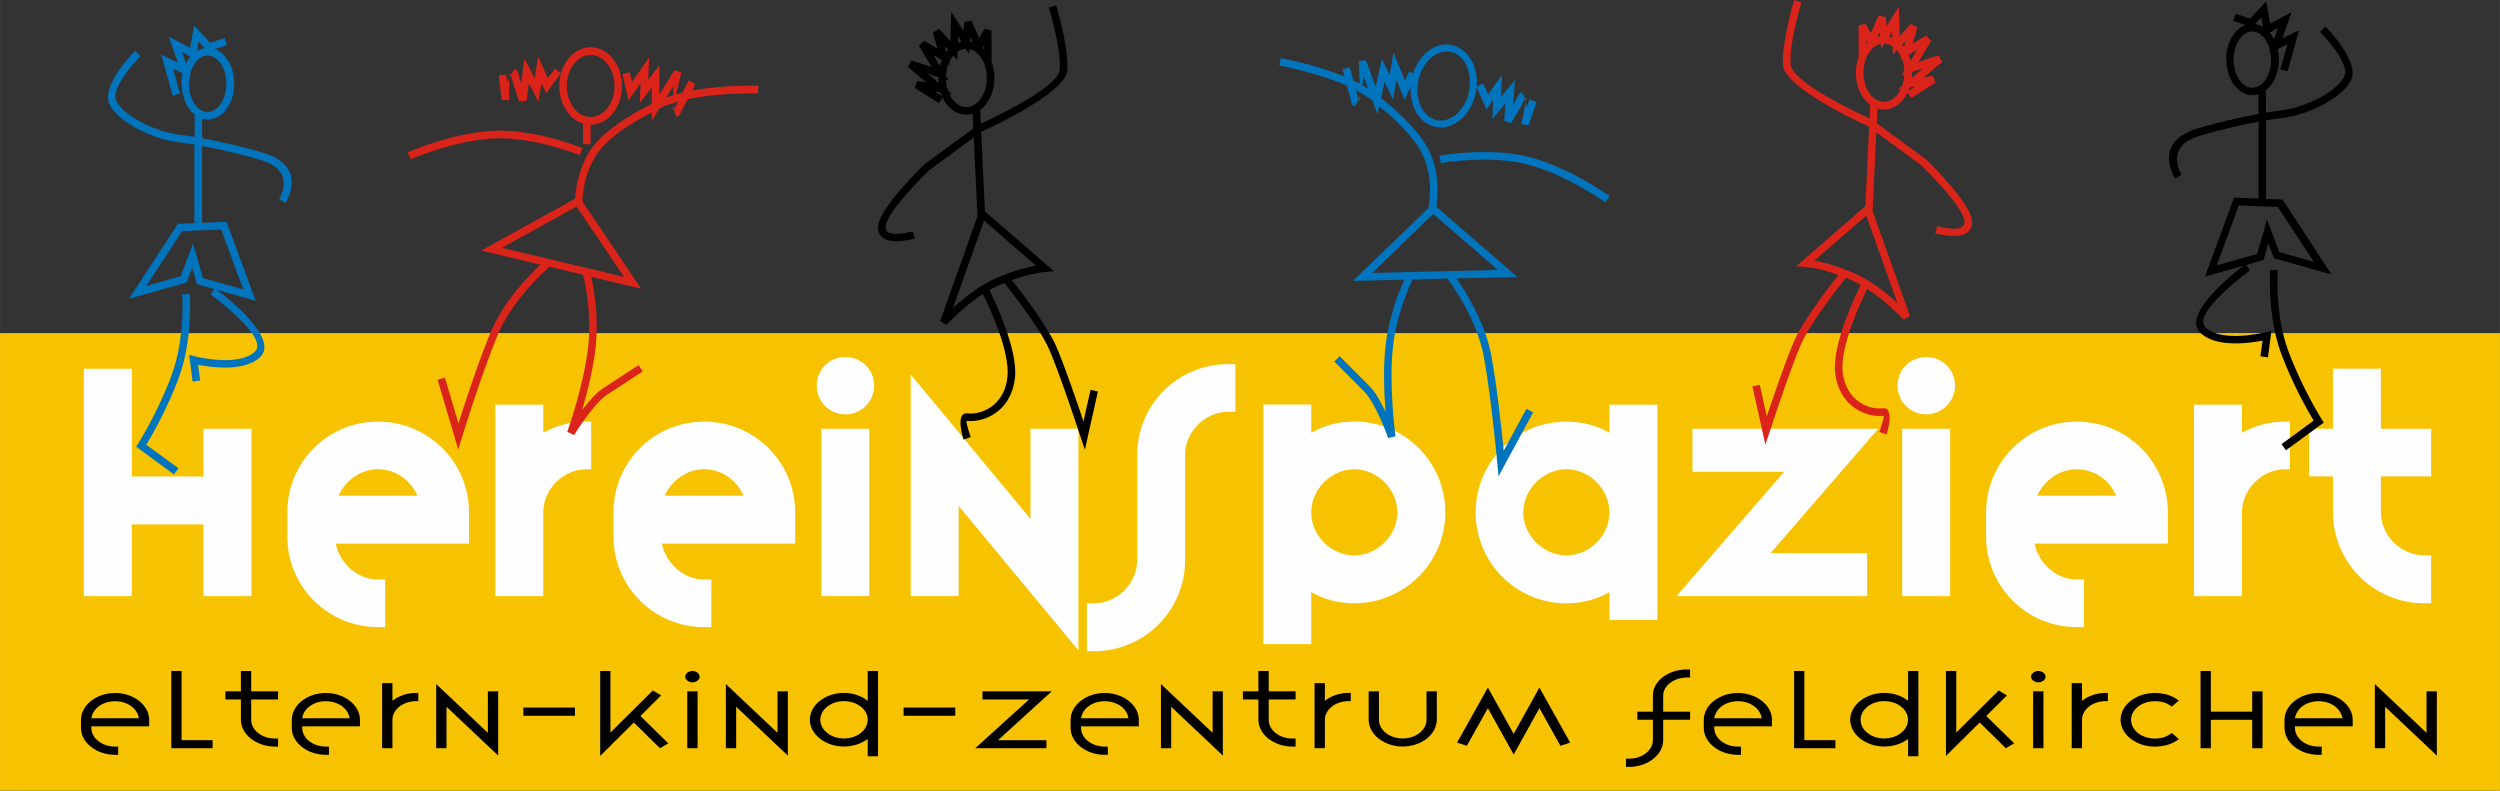 <?xml version="1.0" encoding="UTF-8"?>
<!DOCTYPE svg PUBLIC "-//W3C//DTD SVG 1.1//EN" "http://www.w3.org/Graphics/SVG/1.1/DTD/svg11.dtd">
<!-- Creator: CorelDRAW 2017 -->
<svg xmlns="http://www.w3.org/2000/svg" xml:space="preserve" width="67.812mm" height="21.447mm" version="1.1" style="shape-rendering:geometricPrecision; text-rendering:geometricPrecision; image-rendering:optimizeQuality; fill-rule:evenodd; clip-rule:evenodd"
viewBox="0 0 32.269 10.206"
 xmlns:xlink="http://www.w3.org/1999/xlink">
 <rect x="0" y="0" width="32.269" height="10.206" fill="#333333" stroke="none"/>
 <defs>
  <style type="text/css">
   <![CDATA[
    .fil1 {fill:#FEFEFE;fill-rule:nonzero}
    .fil5 {fill:black;fill-rule:nonzero}
    .fil2 {fill:black;fill-rule:nonzero}
    .fil0 {fill:#F7C200;fill-rule:nonzero}
    .fil4 {fill:#DA241A;fill-rule:nonzero}
    .fil3 {fill:#0074BC;fill-rule:nonzero}
   ]]>
  </style>
 </defs>
 <g id="Ebene_x0020_1">
  <g id="_2099795197424">
   <polygon class="fil0" points="-0,4.299 32.269,4.299 32.269,10.206 -0,10.206 "/>
   <polygon class="fil1" points="1.701,4.76 1.082,4.76 1.082,7.695 1.701,7.695 1.701,6.769 2.627,6.769 2.627,7.695 3.246,7.695 3.246,5.534 2.627,5.534 2.627,6.15 1.701,6.15 "/>
   <path class="fil1" d="M6.054 7.017l0 -0.404c0,-0.648 -0.526,-1.171 -1.175,-1.171 -0.649,0 -1.171,0.523 -1.171,1.171l0 0.311c0,0.648 0.523,1.171 1.171,1.171l0.093 0 0 -0.615 -0.093 0c-0.267,0 -0.493,-0.208 -0.545,-0.463l1.72 0zm-1.686 -0.619c0.093,-0.196 0.285,-0.341 0.511,-0.341 0.23,0 0.423,0.145 0.508,0.341l-1.019 0z"/>
   <path class="fil1" d="M6.393 7.695l0.619 0 0 -1.082c0,-0.296 0.256,-0.556 0.556,-0.556l0.063 0 0 -0.615 -0.063 0c-0.208,0 -0.393,0.052 -0.556,0.144l0 -0.363 -0.619 0 0 2.472z"/>
   <path class="fil1" d="M10.264 7.017l0 -0.404c0,-0.648 -0.526,-1.171 -1.175,-1.171 -0.649,0 -1.171,0.523 -1.171,1.171l0 0.311c0,0.648 0.523,1.171 1.171,1.171l0.093 0 0 -0.615 -0.093 0c-0.267,0 -0.493,-0.208 -0.545,-0.463l1.72 0zm-1.686 -0.619c0.093,-0.196 0.285,-0.341 0.511,-0.341 0.23,0 0.423,0.145 0.508,0.341l-1.019 0z"/>
   <path class="fil1" d="M10.602 7.695l0.619 0 0 -2.161 -0.619 0 0 2.161zm0.311 -3.087c-0.207,0 -0.371,0.163 -0.371,0.37 0,0.204 0.163,0.371 0.371,0.371 0.204,0 0.371,-0.167 0.371,-0.371 0,-0.207 -0.167,-0.37 -0.371,-0.37z"/>
   <polygon class="fil1" points="13.301,5.534 13.301,6.698 11.755,4.834 11.755,7.695 12.374,7.695 12.374,6.531 13.92,8.396 13.92,5.534 "/>
   <path class="fil1" d="M15.946 4.7l-0.093 0c-0.649,0 -1.175,0.523 -1.175,1.171l0 1.36c0,0.3 -0.256,0.556 -0.556,0.556l-0.093 0 0 0.619 0.093 0c0.649,0 1.175,-0.526 1.175,-1.175l0 -1.36c0,-0.297 0.256,-0.556 0.556,-0.556l0.093 0 0 -0.615z"/>
   <path class="fil1" d="M16.306 8.314l0.619 0 0 -0.671c0.163,0.093 0.348,0.144 0.556,0.144 0.649,0 1.175,-0.526 1.175,-1.175 0,-0.649 -0.526,-1.171 -1.175,-1.171 -0.208,0 -0.393,0.052 -0.556,0.144l0 -0.363 -0.619 0 0 3.091zm1.731 -1.701c0,0.3 -0.26,0.556 -0.556,0.556 -0.3,0 -0.556,-0.256 -0.556,-0.556 0,-0.296 0.256,-0.556 0.556,-0.556 0.296,0 0.556,0.26 0.556,0.556z"/>
   <path class="fil1" d="M20.774 5.586c-0.163,-0.093 -0.348,-0.144 -0.556,-0.144 -0.649,0 -1.171,0.523 -1.171,1.171 0,0.649 0.522,1.175 1.171,1.175 0.208,0 0.393,-0.052 0.556,-0.144l0 0.359 0.619 0 0 -2.78 -0.619 0 0 0.363zm-0.556 0.471c0.3,0 0.556,0.26 0.556,0.556 0,0.3 -0.256,0.556 -0.556,0.556 -0.296,0 -0.556,-0.256 -0.556,-0.556 0,-0.296 0.26,-0.556 0.556,-0.556z"/>
   <polygon class="fil1" points="21.846,6.09 23.029,6.09 21.639,7.695 24.1,7.695 24.1,7.139 22.855,7.139 24.244,5.534 21.846,5.534 "/>
   <path class="fil1" d="M24.553 7.695l0.619 0 0 -2.161 -0.619 0 0 2.161zm0.311 -3.087c-0.208,0 -0.371,0.163 -0.371,0.37 0,0.204 0.163,0.371 0.371,0.371 0.204,0 0.371,-0.167 0.371,-0.371 0,-0.207 -0.167,-0.37 -0.371,-0.37z"/>
   <path class="fil1" d="M27.982 7.017l0 -0.404c0,-0.648 -0.526,-1.171 -1.175,-1.171 -0.649,0 -1.171,0.523 -1.171,1.171l0 0.311c0,0.648 0.523,1.171 1.171,1.171l0.093 0 0 -0.615 -0.093 0c-0.267,0 -0.493,-0.208 -0.545,-0.463l1.72 0zm-1.687 -0.619c0.093,-0.196 0.285,-0.341 0.512,-0.341 0.23,0 0.423,0.145 0.508,0.341l-1.019 0z"/>
   <path class="fil1" d="M28.32 7.695l0.619 0 0 -1.082c0,-0.296 0.256,-0.556 0.556,-0.556l0.063 0 0 -0.615 -0.063 0c-0.208,0 -0.393,0.052 -0.556,0.144l0 -0.363 -0.619 0 0 2.472z"/>
   <path class="fil1" d="M29.805 5.534l0 0.615 0.308 0 0 0.463c0,0.649 0.526,1.175 1.175,1.175l0.093 0 0 -0.619 -0.093 0c-0.3,0 -0.556,-0.256 -0.556,-0.556l0 -0.463 0.649 0 0 -0.615 -0.649 0 0 -0.775 -0.619 0 0 0.775 -0.308 0z"/>
   <path class="fil2" d="M1.925 9.375l0 -0.084c0,-0.189 -0.2,-0.346 -0.44,-0.346 -0.24,0 -0.44,0.157 -0.44,0.346l0 0.106c0,0.189 0.2,0.346 0.44,0.346l0.04 0 0 -0.106 -0.04 0c-0.168,0 -0.306,-0.108 -0.306,-0.24l0 -0.022 0.746 0zm-0.746 -0.104c0.018,-0.126 0.146,-0.22 0.306,-0.22 0.16,0 0.289,0.095 0.307,0.22l-0.613 0z"/>
   <polygon class="fil2" points="2.211,8.661 2.211,9.658 2.743,9.658 2.743,9.554 2.343,9.554 2.343,8.661 "/>
   <path class="fil2" d="M2.909 8.924l0 0.105 0.2 0 0 0.262c0,0.189 0.2,0.346 0.44,0.346l0.04 0 0 -0.104 -0.04 0c-0.17,0 -0.307,-0.108 -0.307,-0.242l0 -0.262 0.347 0 0 -0.105 -0.347 0 0 -0.263 -0.133 0 0 0.263 -0.2 0z"/>
   <path class="fil2" d="M4.646 9.375l0 -0.084c0,-0.189 -0.2,-0.346 -0.44,-0.346 -0.24,0 -0.44,0.157 -0.44,0.346l0 0.106c0,0.189 0.2,0.346 0.44,0.346l0.04 0 0 -0.106 -0.04 0c-0.168,0 -0.305,-0.108 -0.305,-0.24l0 -0.022 0.746 0zm-0.746 -0.104c0.018,-0.126 0.146,-0.22 0.305,-0.22 0.16,0 0.29,0.095 0.307,0.22l-0.613 0z"/>
   <path class="fil2" d="M4.932 9.658l0.133 0 0 -0.368c0,-0.132 0.138,-0.24 0.307,-0.24l0.027 0 0 -0.106 -0.027 0c-0.12,0 -0.227,0.039 -0.307,0.102l0 -0.228 -0.133 0 0 0.84z"/>
   <polygon class="fil2" points="6.297,8.924 6.297,9.459 5.63,8.83 5.63,9.658 5.763,9.658 5.763,9.123 6.43,9.753 6.43,8.924 "/>
   <polygon class="fil2" points="6.755,9.239 7.421,9.239 7.421,9.133 6.755,9.133 "/>
   <polygon class="fil2" points="8.519,9.658 8.626,9.595 8.266,9.242 8.533,8.976 8.426,8.913 7.879,9.456 7.879,8.661 7.747,8.661 7.747,9.757 8.181,9.326 "/>
   <path class="fil2" d="M8.871 9.658l0.133 0 0 -0.734 -0.133 0 0 0.734zm-0.027 -0.923c0,0.038 0.045,0.073 0.094,0.073 0.048,0 0.093,-0.035 0.093,-0.073 0,-0.039 -0.045,-0.074 -0.093,-0.074 -0.05,0 -0.094,0.035 -0.094,0.074z"/>
   <polygon class="fil2" points="10.036,8.924 10.036,9.459 9.369,8.83 9.369,9.658 9.502,9.658 9.502,9.123 10.169,9.753 10.169,8.924 "/>
   <path class="fil2" d="M11.333 8.661l-0.133 0 0 0.385c-0.08,-0.063 -0.187,-0.102 -0.307,-0.102 -0.24,0 -0.44,0.157 -0.44,0.346 0,0.189 0.2,0.346 0.44,0.346 0.117,0 0.227,-0.038 0.307,-0.097l0 0.223 0.133 0 0 -1.102zm-0.745 0.629c0,-0.132 0.138,-0.24 0.305,-0.24 0.17,0 0.307,0.108 0.307,0.24 0,0.134 -0.138,0.242 -0.307,0.242 -0.168,0 -0.305,-0.108 -0.305,-0.242z"/>
   <polygon class="fil2" points="11.663,9.239 12.33,9.239 12.33,9.133 11.663,9.133 "/>
   <polygon class="fil2" points="12.682,9.029 13.282,9.029 12.588,9.658 13.507,9.658 13.507,9.554 12.882,9.554 13.575,8.924 12.682,8.924 "/>
   <path class="fil2" d="M14.699 9.375l0 -0.084c0,-0.189 -0.2,-0.346 -0.44,-0.346 -0.24,0 -0.44,0.157 -0.44,0.346l0 0.106c0,0.189 0.2,0.346 0.44,0.346l0.04 0 0 -0.106 -0.04 0c-0.168,0 -0.305,-0.108 -0.305,-0.24l0 -0.022 0.745 0zm-0.745 -0.104c0.018,-0.126 0.145,-0.22 0.305,-0.22 0.16,0 0.289,0.095 0.307,0.22l-0.613 0z"/>
   <polygon class="fil2" points="15.652,8.924 15.652,9.459 14.985,8.83 14.985,9.658 15.117,9.658 15.117,9.123 15.784,9.753 15.784,8.924 "/>
   <path class="fil2" d="M16.043 8.924l0 0.105 0.2 0 0 0.262c0,0.189 0.2,0.346 0.44,0.346l0.04 0 0 -0.104 -0.04 0c-0.17,0 -0.307,-0.108 -0.307,-0.242l0 -0.262 0.347 0 0 -0.105 -0.347 0 0 -0.263 -0.133 0 0 0.263 -0.2 0z"/>
   <path class="fil2" d="M16.968 9.658l0.133 0 0 -0.368c0,-0.132 0.138,-0.24 0.307,-0.24l0.027 0 0 -0.106 -0.027 0c-0.12,0 -0.227,0.039 -0.307,0.102l0 -0.228 -0.133 0 0 0.84z"/>
   <path class="fil2" d="M17.666 8.924l0 0.366c0,0.189 0.2,0.346 0.44,0.346 0.24,0 0.44,-0.157 0.44,-0.346l0 -0.366 -0.133 0 0 0.366c0,0.134 -0.138,0.242 -0.307,0.242 -0.17,0 -0.307,-0.108 -0.307,-0.242l0 -0.366 -0.133 0z"/>
   <polygon class="fil2" points="18.933,9.627 19.205,9.141 19.538,9.739 19.87,9.141 20.142,9.627 20.267,9.585 19.87,8.875 19.538,9.473 19.205,8.875 18.808,9.585 "/>
   <path class="fil2" d="M21.135 9.186l0 0.104 0.2 0 0 0.263c0,0.132 -0.138,0.24 -0.307,0.24l-0.04 0 0 0.106 0.04 0c0.24,0 0.44,-0.157 0.44,-0.346l0 -0.263 0.347 0 0 -0.104 -0.347 0 0 -0.21c0,-0.126 0.142,-0.231 0.307,-0.231l0.04 0 0 -0.104 -0.04 0c-0.237,0 -0.44,0.146 -0.44,0.335l0 0.21 -0.2 0z"/>
   <path class="fil2" d="M22.872 9.375l0 -0.084c0,-0.189 -0.2,-0.346 -0.44,-0.346 -0.24,0 -0.44,0.157 -0.44,0.346l0 0.106c0,0.189 0.2,0.346 0.44,0.346l0.04 0 0 -0.106 -0.04 0c-0.168,0 -0.305,-0.108 -0.305,-0.24l0 -0.022 0.745 0zm-0.745 -0.104c0.018,-0.126 0.146,-0.22 0.305,-0.22 0.16,0 0.29,0.095 0.307,0.22l-0.613 0z"/>
   <polygon class="fil2" points="23.158,8.661 23.158,9.658 23.691,9.658 23.691,9.554 23.29,9.554 23.29,8.661 "/>
   <path class="fil2" d="M24.762 8.661l-0.133 0 0 0.385c-0.08,-0.063 -0.187,-0.102 -0.307,-0.102 -0.24,0 -0.44,0.157 -0.44,0.346 0,0.189 0.2,0.346 0.44,0.346 0.117,0 0.227,-0.038 0.307,-0.097l0 0.223 0.133 0 0 -1.102zm-0.746 0.629c0,-0.132 0.138,-0.24 0.305,-0.24 0.17,0 0.307,0.108 0.307,0.24 0,0.134 -0.138,0.242 -0.307,0.242 -0.168,0 -0.305,-0.108 -0.305,-0.242z"/>
   <polygon class="fil2" points="25.891,9.658 25.998,9.595 25.638,9.242 25.905,8.976 25.798,8.913 25.251,9.456 25.251,8.661 25.118,8.661 25.118,9.757 25.553,9.326 "/>
   <path class="fil2" d="M26.243 9.658l0.133 0 0 -0.734 -0.133 0 0 0.734zm-0.027 -0.923c0,0.038 0.045,0.073 0.095,0.073 0.048,0 0.093,-0.035 0.093,-0.073 0,-0.039 -0.045,-0.074 -0.093,-0.074 -0.05,0 -0.095,0.035 -0.095,0.074z"/>
   <path class="fil2" d="M26.741 9.658l0.133 0 0 -0.368c0,-0.132 0.138,-0.24 0.307,-0.24l0.027 0 0 -0.106 -0.027 0c-0.12,0 -0.227,0.039 -0.307,0.102l0 -0.228 -0.133 0 0 0.84z"/>
   <path class="fil2" d="M28.124 9.043c-0.08,-0.063 -0.187,-0.098 -0.312,-0.098 -0.24,0 -0.44,0.157 -0.44,0.346 0,0.189 0.2,0.346 0.44,0.346 0.125,0 0.232,-0.034 0.312,-0.097l-0.09 -0.078c-0.07,0.049 -0.125,0.071 -0.222,0.071 -0.168,0 -0.305,-0.108 -0.305,-0.242 0,-0.132 0.138,-0.24 0.305,-0.24 0.098,0 0.152,0.02 0.222,0.069l0.09 -0.077z"/>
   <polygon class="fil2" points="28.537,8.661 28.404,8.661 28.404,9.658 28.537,9.658 28.537,9.291 29.071,9.291 29.071,9.658 29.204,9.658 29.204,8.924 29.071,8.924 29.071,9.186 28.537,9.186 "/>
   <path class="fil2" d="M30.368 9.375l0 -0.084c0,-0.189 -0.2,-0.346 -0.44,-0.346 -0.24,0 -0.44,0.157 -0.44,0.346l0 0.106c0,0.189 0.2,0.346 0.44,0.346l0.04 0 0 -0.106 -0.04 0c-0.168,0 -0.305,-0.108 -0.305,-0.24l0 -0.022 0.745 0zm-0.745 -0.104c0.018,-0.126 0.145,-0.22 0.305,-0.22 0.16,0 0.289,0.095 0.307,0.22l-0.613 0z"/>
   <polygon class="fil2" points="31.321,8.924 31.321,9.459 30.654,8.83 30.654,9.658 30.787,9.658 30.787,9.123 31.454,9.753 31.454,8.924 "/>
   <path class="fil3" d="M2.341 1.08c0,-0.046 0.005,-0.091 0.015,-0.134l-0.124 -0.06 0.091 0.323 -0.094 0.026 -0.149 -0.531 0.215 0.104 -0.118 -0.338 0.275 0.148 0.053 -0.289 0.208 0.223 0.186 -0.062 0.031 0.092 -0.158 0.052c0.061,0.022 0.115,0.066 0.157,0.126 0.058,0.083 0.094,0.196 0.094,0.32 0,0.124 -0.036,0.237 -0.094,0.32 -0.062,0.087 -0.149,0.142 -0.246,0.142 -0.026,0 -0.051,-0.004 -0.075,-0.011l0 0.253c0.082,0.015 0.167,0.033 0.252,0.051 0.22,0.048 0.434,0.104 0.564,0.146 0.559,0.183 0.262,0.637 0.261,0.639l-0.083 -0.052c0.001,-0.001 0.229,-0.35 -0.209,-0.494 -0.127,-0.041 -0.337,-0.096 -0.554,-0.143 -0.077,-0.017 -0.155,-0.033 -0.231,-0.047l0 0.992 0.316 -0.013 0.376 1.02 -0.499 -0.141c0.143,0.108 0.805,0.632 0.556,0.868 -0.203,0.192 -0.633,0.132 -0.801,0.099l0.027 0.202 -0.097 0.013 -0.045 -0.343 0.07 0.018c0.002,0 0.564,0.144 0.779,-0.06 0.192,-0.183 -0.571,-0.737 -0.573,-0.738l0.05 -0.069 -0.224 -0.063 -0.063 -0.216 -0.072 0.193 -0.744 0.21c0.211,-0.322 0.422,-0.644 0.632,-0.967l0.291 -0.012 -0.078 0 0 -1.011c-0.073,-0.013 -0.142,-0.023 -0.203,-0.03 -0.17,-0.019 -0.37,-0.086 -0.538,-0.177 -0.162,-0.087 -0.296,-0.196 -0.353,-0.308 -0.124,-0.243 0.326,-0.693 0.328,-0.694l0.07 0.068c-0.001,0.001 -0.402,0.403 -0.31,0.582 0.048,0.093 0.167,0.188 0.313,0.266 0.158,0.085 0.345,0.148 0.503,0.166 0.058,0.007 0.123,0.016 0.193,0.028l0 -0.274 0.019 0c-0.035,-0.024 -0.066,-0.055 -0.092,-0.093 -0.058,-0.083 -0.094,-0.196 -0.094,-0.32zm0.059 -0.261c0.011,-0.021 0.022,-0.04 0.035,-0.059 0.007,-0.01 0.014,-0.019 0.022,-0.029l-0.107 -0.058 0.05 0.145zm0.115 -0.002c-0.029,0.041 -0.051,0.092 -0.064,0.149l0.011 0.033 -0.016 -0.008c-0.005,0.029 -0.008,0.059 -0.008,0.09 0,0.104 0.029,0.197 0.076,0.264 0.044,0.062 0.102,0.1 0.166,0.1 0.064,0 0.122,-0.038 0.166,-0.1 0.047,-0.067 0.076,-0.16 0.076,-0.264 0,-0.104 -0.029,-0.197 -0.076,-0.264 -0.044,-0.062 -0.102,-0.1 -0.166,-0.1 -0.064,0 -0.122,0.038 -0.166,0.1zm0.026 -0.158c0.032,-0.019 0.066,-0.032 0.102,-0.037l-0.079 -0.085 -0.023 0.122zm-0.192 2.325l-0.462 0.707 0.446 -0.126 0.158 -0.421 0.129 0.446 0.52 0.146 -0.285 -0.774 -0.505 0.021zm0.101 0.81c0,0.002 0.042,0.583 -0.142,1.08 -0.149,0.403 -0.351,0.753 -0.42,0.867l0.415 0.304 -0.058 0.079 -0.488 -0.358 0.025 -0.038c0.001,-0.001 0.256,-0.405 0.434,-0.888 0.176,-0.477 0.136,-1.039 0.136,-1.04l0.098 -0.006z"/>
   <path class="fil4" d="M5.263 1.965c0.002,-0.001 0.587,-0.256 1.121,-0.277 0.536,-0.022 1.133,0.223 1.135,0.224l-0.036 0.091c-0.002,-0.001 -0.58,-0.237 -1.095,-0.217 -0.516,0.021 -1.085,0.269 -1.087,0.269l-0.039 -0.089zm4.519 -0.758c-0.002,-0 -0.481,-0.017 -0.907,0.074l-0.087 0.172c-0.047,0.093 -0.072,0.05 -0.085,-0.042l-0.003 -0.001 0.003 0.001 -0.001 -0.005 0.048 -0.094c-0.017,0.005 -0.034,0.01 -0.051,0.015l-0.003 0.016 -0.001 -0.015c-0.066,0.021 -0.128,0.044 -0.184,0.072l-0.1 0.16 0 -0.108c-0.121,0.061 -0.505,0.265 -0.683,0.503 -0.21,0.282 -0.21,0.64 -0.21,0.641l0 0.006 0.758 1.125 -0.645 -0.154c0.034,0.151 0.099,0.512 0.058,0.902 -0.03,0.279 -0.109,0.592 -0.175,0.817 0.083,-0.109 0.18,-0.221 0.267,-0.278 0.195,-0.129 0.461,-0.301 0.462,-0.302l0.053 0.082c-0.001,0.001 -0.28,0.182 -0.461,0.301 -0.179,0.118 -0.424,0.52 -0.425,0.521l-0.088 -0.042c0.001,-0.002 0.218,-0.612 0.271,-1.11 0.045,-0.429 -0.043,-0.82 -0.067,-0.917l-0.436 -0.104c-0.083,0.073 -0.484,0.443 -0.668,0.884 -0.208,0.502 -0.459,1.317 -0.46,1.32l-0.048 0.155 -0.266 -0.9 0.094 -0.028 0.175 0.591c0.083,-0.262 0.26,-0.803 0.415,-1.175 0.166,-0.4 0.501,-0.741 0.643,-0.874l-0.764 -0.182 1.212 -0.669c0.005,-0.096 0.036,-0.412 0.229,-0.67 0.22,-0.294 0.721,-0.534 0.755,-0.55l0.006 -0.003 0 -0.212 -0.155 0.199 0.01 -0.257 -0.156 0.226 -0.078 -0.344 0.095 -0.021 0.029 0.126 0.22 -0.32 -0.011 0.29 0.144 -0.185 0 0.373 0.194 -0.31 0.09 0.029c-0,0 -0.038,0.148 -0.07,0.281 0.028,-0.008 0.057,-0.015 0.085,-0.022l0.08 -0.157 0.087 0.045 -0.044 0.086c0.419,-0.077 0.852,-0.062 0.854,-0.062l-0.003 0.098zm-1.183 0.05c0.03,-0.011 0.06,-0.02 0.091,-0.029 -0.001,-0.039 -0.001,-0.079 -0.001,-0.116l-0.091 0.145zm-1.157 1.409l-0.965 0.533 1.577 0.375 -0.612 -0.908zm-0.224 -1.556c0,-0.136 0.044,-0.259 0.115,-0.349 0.074,-0.093 0.176,-0.151 0.29,-0.151 0.114,0 0.217,0.058 0.29,0.151 0.071,0.09 0.115,0.213 0.115,0.349 0,0.136 -0.044,0.259 -0.115,0.349 -0.074,0.093 -0.176,0.151 -0.29,0.151l-0 0 0 0.252 -0.098 0 0 -0.263 0.015 0c-0.081,-0.021 -0.152,-0.07 -0.207,-0.14 -0.071,-0.09 -0.115,-0.213 -0.115,-0.349zm0.192 -0.288c-0.058,0.073 -0.094,0.175 -0.094,0.288 0,0.113 0.036,0.215 0.094,0.288 0.055,0.07 0.131,0.113 0.214,0.113 0.083,0 0.159,-0.043 0.214,-0.113 0.058,-0.073 0.094,-0.175 0.094,-0.288 0,-0.113 -0.036,-0.215 -0.094,-0.288 -0.055,-0.07 -0.131,-0.113 -0.214,-0.113 -0.083,0 -0.159,0.043 -0.214,0.113zm-0.876 0.14l0.013 0.105c0.009,-0.022 0.018,-0.043 0.027,-0.063 -0.004,0.073 -0.004,0.197 -0.003,0.257l0.002 0.016 -0.002 0 0 0.019 -0.096 -0.008 -0.038 -0.316 0.097 -0.011zm0.04 0.043c0.006,-0.014 0.013,-0.027 0.019,-0.039 -0.01,-0.038 -0.016,-0.012 -0.019,0.039zm0.019 -0.039c0.038,-0.07 0.075,-0.103 0.096,-0.02 0.01,0.041 0.024,0.087 0.038,0.133l0.042 -0.324 0.132 0.253 0.046 -0.281 0.124 0.282 0.089 -0.123 0.079 0.057 -0.189 0.262 -0.06 -0.136 -0.04 0.244 -0.124 -0.238 -0.029 0.226 -0.095 0.01c-0,-0.001 -0.074,-0.205 -0.108,-0.342l-0.001 -0.004zm2.102 0.379c-0.014,0.071 -0.017,0.111 0.004,0.067l0.002 -0.004c-0.003,-0.019 -0.005,-0.041 -0.006,-0.063z"/>
   <path class="fil5" d="M12.111 1.006l0 -0.01 -0.136 -0.044 0.14 0.117c-0.002,-0.021 -0.003,-0.042 -0.003,-0.063zm0.02 -0.156c0.007,-0.026 0.016,-0.051 0.026,-0.075l-0.11 -0.065 0.084 0.14zm0.16 -0.116c-0.014,0.019 -0.027,0.041 -0.038,0.065l0.012 0.04 -0.023 -0.014c-0.018,0.047 -0.029,0.099 -0.032,0.155l0.036 0.06 -0.036 -0.012c0.002,0.051 0.011,0.1 0.027,0.144l0.055 0.046 -0.039 -0.006c0.011,0.024 0.024,0.046 0.039,0.067 0.048,0.065 0.112,0.104 0.182,0.104 0.07,0 0.135,-0.04 0.182,-0.105 0.051,-0.069 0.082,-0.165 0.082,-0.272 0,-0.107 -0.032,-0.203 -0.082,-0.272 -0.006,-0.009 -0.013,-0.017 -0.02,-0.024l-0.002 0.004 -0.005 -0.011c-0.033,-0.035 -0.072,-0.059 -0.115,-0.068l-0.006 0.064 -0.043 -0.068c-0.037,0.002 -0.073,0.014 -0.105,0.036l-0.004 0.106 -0.052 -0.056c-0.005,0.006 -0.01,0.012 -0.015,0.019zm-0.075 -0.063c0.007,-0.01 0.015,-0.019 0.023,-0.028l-0.046 -0.05 0.022 0.078zm0.149 -0.118c0.014,-0.006 0.029,-0.01 0.044,-0.014l-0.041 -0.065 -0.003 0.079zm0.158 -0.017c0.012,0.002 0.023,0.005 0.034,0.008l-0.029 -0.065 -0.005 0.056zm0.162 0.084c0.006,0.006 0.012,0.011 0.018,0.018l0 -0.05 -0.018 0.032zm0.115 0.181c0.023,0.062 0.035,0.132 0.035,0.205 0,0.128 -0.039,0.245 -0.101,0.33 -0.024,0.033 -0.052,0.061 -0.083,0.084l0.008 0.176c0.151,-0.069 1,-0.467 1.019,-0.694 0.023,-0.27 -0.139,-0.803 -0.139,-0.805l0.093 -0.029c0.001,0.002 0.168,0.554 0.144,0.842 -0.025,0.295 -1.017,0.749 -1.095,0.783l-0.017 0.012 0.049 1.023 0.892 0.774 -0.117 0.009c-0.001,0 -0.162,0.008 -0.428,0.104 0.102,0.128 0.448,0.573 0.571,0.851 0.102,0.231 0.268,0.717 0.354,0.974l0.091 -0.408 0.095 0.021 -0.168 0.752 -0.056 -0.167c-0.001,-0.002 -0.266,-0.813 -0.407,-1.133 -0.128,-0.29 -0.515,-0.776 -0.577,-0.853 -0.021,0.009 -0.042,0.018 -0.064,0.027 -0.043,0.019 -0.086,0.041 -0.128,0.065 0.067,0.135 0.373,0.773 0.329,1.139 -0.022,0.186 -0.1,0.32 -0.2,0.408 -0.129,0.115 -0.295,0.155 -0.422,0.142 -0.021,-0.002 0.051,0.209 0.051,0.209l-0.092 0.032c-0,-0.001 -0.117,-0.356 0.051,-0.338 0.104,0.011 0.24,-0.022 0.347,-0.117 0.083,-0.074 0.149,-0.187 0.168,-0.347 0.04,-0.334 -0.244,-0.933 -0.316,-1.077 -0.264,0.171 -0.469,0.398 -0.47,0.398l-0.082 -0.049 0.482 -1.353 -0.048 -1.016 -0.576 0.423c-0.041,0.04 -0.573,0.558 -0.563,0.741 0.009,0.15 0.351,0.046 0.352,0.046l0.028 0.093c-0.001,0 -0.463,0.141 -0.478,-0.134 -0.013,-0.235 0.593,-0.817 0.595,-0.819l0.005 -0.004 0.631 -0.463 -0.009 -0.19c-0.027,0.008 -0.054,0.012 -0.083,0.012 -0.103,0 -0.195,-0.055 -0.261,-0.145 -0.017,-0.023 -0.032,-0.049 -0.045,-0.076l-0.045 0.072 -0.314 -0.196 0.034 -0.09 0.116 0.019 -0.237 -0.2 0.046 -0.084 0.26 0.085 -0.164 -0.273 0.067 -0.067 0.172 0.102 -0.06 -0.207 0.083 -0.047 0.143 0.156 0.013 -0.377 0.156 0.248 0.011 -0.116 0.093 -0.016 0.101 0.224 0.066 -0.121 0.092 0.023 0 0.404zm-0.644 0.437c-0.006,-0.014 -0.012,-0.029 -0.017,-0.045l-0.074 -0.012 0.091 0.057zm1.215 2.19l-0.669 -0.581 -0.402 1.128c0.134,-0.122 0.34,-0.29 0.561,-0.386 0.226,-0.098 0.404,-0.142 0.51,-0.161zm15.362 -2.659c0,-0.124 0.036,-0.237 0.094,-0.32 0.042,-0.06 0.096,-0.104 0.157,-0.126l-0.158 -0.052 0.031 -0.093 0.186 0.062 0.208 -0.223 0.053 0.288 0.274 -0.148 -0.117 0.338 0.215 -0.104 -0.149 0.531 -0.094 -0.026 0.091 -0.323 -0.124 0.06c0.009,0.042 0.015,0.088 0.015,0.134 0,0.124 -0.036,0.237 -0.094,0.32 -0.027,0.038 -0.058,0.069 -0.092,0.093l0.019 0 0 0.274c0.069,-0.012 0.134,-0.021 0.193,-0.028 0.158,-0.018 0.345,-0.081 0.503,-0.166 0.146,-0.078 0.265,-0.173 0.313,-0.266 0.092,-0.179 -0.309,-0.581 -0.31,-0.582l0.07 -0.068c0.001,0.001 0.452,0.451 0.328,0.695 -0.057,0.112 -0.192,0.221 -0.353,0.308 -0.168,0.09 -0.368,0.158 -0.539,0.177 -0.061,0.007 -0.13,0.017 -0.203,0.029l0 1.011 -0.075 0 0.288 0.012 0.632 0.967 -0.744 -0.21 -0.072 -0.192 -0.062 0.216 -0.224 0.063 0.05 0.069c-0.002,0.002 -0.765,0.556 -0.573,0.738 0.215,0.204 0.778,0.06 0.779,0.06l0.07 -0.018 -0.045 0.343 -0.097 -0.013 0.027 -0.202c-0.168,0.033 -0.598,0.093 -0.801,-0.099 -0.249,-0.236 0.413,-0.76 0.556,-0.868l-0.498 0.14 0.376 -1.02 0.316 0.013 0 -0.992c-0.076,0.014 -0.154,0.03 -0.232,0.047 -0.217,0.047 -0.426,0.102 -0.553,0.143 -0.438,0.143 -0.209,0.492 -0.209,0.493l-0.083 0.052c-0.001,-0.001 -0.298,-0.456 0.261,-0.638 0.13,-0.043 0.343,-0.098 0.562,-0.146 0.085,-0.018 0.171,-0.036 0.253,-0.051l0 -0.253c-0.024,0.007 -0.049,0.011 -0.075,0.011 -0.097,0 -0.184,-0.054 -0.246,-0.142 -0.058,-0.083 -0.094,-0.196 -0.094,-0.32zm0.174 -0.264c-0.047,0.067 -0.076,0.16 -0.076,0.264 0,0.104 0.029,0.197 0.076,0.264 0.044,0.062 0.102,0.1 0.166,0.1 0.064,0 0.123,-0.038 0.166,-0.1 0.047,-0.067 0.076,-0.16 0.076,-0.264 0,-0.031 -0.003,-0.061 -0.008,-0.09l-0.016 0.008 0.011 -0.032c-0.013,-0.057 -0.035,-0.108 -0.064,-0.149 -0.044,-0.062 -0.102,-0.1 -0.166,-0.1 -0.064,0 -0.122,0.038 -0.166,0.1zm0.204 -0.195c0.036,0.005 0.07,0.018 0.101,0.037l-0.023 -0.122 -0.079 0.085zm0.185 0.11c0.008,0.009 0.015,0.019 0.022,0.029 0.013,0.018 0.025,0.038 0.035,0.058l0.05 -0.145 -0.107 0.058zm0.569 2.959l-0.462 -0.707 -0.505 -0.021 -0.285 0.774 0.52 -0.146 0.129 -0.446 0.158 0.421 0.446 0.126zm-0.465 0.109c-0,0.002 -0.04,0.563 0.136,1.04 0.178,0.482 0.433,0.886 0.434,0.888l0.025 0.038 -0.488 0.358 -0.058 -0.079 0.415 -0.304c-0.069,-0.114 -0.271,-0.465 -0.42,-0.867 -0.183,-0.496 -0.142,-1.078 -0.142,-1.08l0.098 0.006z"/>
   <path class="fil3" d="M18.581 2.009c0.002,-0 0.637,-0.115 1.157,0.017 0.518,0.132 1.038,0.503 1.039,0.505l-0.057 0.08c-0.002,-0.001 -0.506,-0.361 -1.007,-0.489 -0.499,-0.128 -1.114,-0.016 -1.115,-0.016l-0.017 -0.096zm0.152 -1.427l0.005 0.001c0.117,0.023 0.21,0.104 0.266,0.217 0.045,0.09 0.066,0.2 0.056,0.316l0.086 -0.038 0.061 0.139 0.18 -0.25 -0.014 0.284 0.182 -0.22 -0.026 0.326c0.023,-0.042 0.047,-0.085 0.065,-0.122 0.037,-0.077 0.067,-0.036 0.089,0.04l-0.001 0.002c-0.062,0.127 -0.177,0.312 -0.177,0.312l-0.09 -0.029 0.018 -0.227 -0.171 0.207 0.012 -0.248 -0.087 0.121 -0.128 -0.289c-0.002,0.021 -0.005,0.042 -0.009,0.064l0 0.001 -0.001 0.004c-0.028,0.143 -0.099,0.264 -0.19,0.345 -0.093,0.082 -0.208,0.122 -0.323,0.102l-0.005 -0.001c-0.117,-0.023 -0.21,-0.104 -0.266,-0.217 -0.043,-0.087 -0.064,-0.192 -0.057,-0.304l-0.078 0.169 -0.105 -0.254 -0.044 0.253 -0.11 -0.228 -0.044 0.208 0.005 0.005c0.03,0.023 0.47,0.361 0.624,0.695 0.135,0.292 0.099,0.608 0.084,0.703l1.046 0.906 -0.785 0.019c0.111,0.16 0.368,0.564 0.447,0.989 0.074,0.396 0.134,0.962 0.161,1.236l0.294 -0.542 0.086 0.046 -0.447 0.825 -0.015 -0.161c-0,-0.003 -0.076,-0.852 -0.175,-1.387 -0.088,-0.47 -0.404,-0.916 -0.469,-1.004l-0.448 0.011c-0.044,0.09 -0.212,0.455 -0.257,0.883 -0.052,0.499 0.034,1.14 0.034,1.142l-0.094 0.022c-0,-0.001 -0.157,-0.445 -0.307,-0.597 -0.142,-0.143 -0.388,-0.389 -0.388,-0.39l0.069 -0.069c0.001,0.001 0.214,0.214 0.389,0.391 0.072,0.073 0.145,0.204 0.203,0.328 -0.018,-0.235 -0.031,-0.557 -0.002,-0.836 0.041,-0.391 0.18,-0.73 0.244,-0.871l-0.663 0.016 0.09 -0.087 0.885 -0.855 0.001 -0.007c0,-0.001 0.075,-0.352 -0.072,-0.671 -0.124,-0.27 -0.457,-0.549 -0.564,-0.634l-0.022 0.105 -0.064 -0.177c-0.047,-0.037 -0.101,-0.072 -0.158,-0.105l-0.007 0.025 0 -0.029c-0.017,-0.009 -0.034,-0.019 -0.051,-0.028l0.032 0.12c-0.032,0.093 -0.068,0.13 -0.098,0.011l-0.05 -0.187c-0.398,-0.177 -0.87,-0.261 -0.872,-0.261l0.017 -0.096c0.002,0 0.429,0.076 0.823,0.238l-0.025 -0.094 0.095 -0.025 0.045 0.169c0.028,0.013 0.056,0.027 0.083,0.041 -0.004,-0.139 -0.013,-0.291 -0.013,-0.292l0.094 -0.009 0.125 0.344 0.078 -0.366 0.102 0.21 0.049 -0.286 0.149 0.359 0.054 -0.117 0.051 0.024c0.035,-0.109 0.096,-0.201 0.169,-0.266 0.093,-0.082 0.208,-0.122 0.323,-0.102zm0.192 0.257c-0.043,-0.088 -0.114,-0.151 -0.201,-0.169l-0.003 -0.001c-0.088,-0.017 -0.178,0.015 -0.253,0.08 -0.077,0.068 -0.137,0.172 -0.162,0.296l-0 0.001c-0.024,0.124 -0.008,0.243 0.038,0.336 0.044,0.088 0.114,0.151 0.201,0.169l0.003 0.001c0.088,0.017 0.178,-0.015 0.253,-0.08 0.077,-0.068 0.137,-0.172 0.161,-0.295l0 -0.002c0.024,-0.124 0.008,-0.243 -0.038,-0.336zm-0.426 1.923l-0.787 0.761 1.621 -0.039 -0.833 -0.722zm-0.916 -1.663c0.027,0.015 0.052,0.029 0.077,0.045l-0.056 -0.154c-0.006,0.035 -0.014,0.072 -0.021,0.109zm2.1 0.176c0.004,0.013 0.007,0.028 0.011,0.043 0.008,-0.052 0.008,-0.08 -0.011,-0.043zm0.011 0.043c0.005,0.021 0.009,0.044 0.013,0.067l0.035 -0.102 0.092 0.032 -0.103 0.301 -0.095 -0.013 0.004 -0.019 -0.002 -0.001 0.005 -0.015c0.013,-0.059 0.039,-0.178 0.05,-0.251zm-2.159 -0.032c0.013,0.043 0.018,0.006 0.019,-0.063 -0.006,0.023 -0.013,0.044 -0.019,0.063z"/>
   <path class="fil4" d="M23.955 0.938c0,-0.073 0.013,-0.143 0.035,-0.205l0 -0.404 0.092 -0.023 0.066 0.121 0.101 -0.224 0.093 0.016 0.011 0.116 0.156 -0.248 0.013 0.377 0.143 -0.156 0.083 0.047 -0.06 0.207 0.172 -0.102 0.067 0.067 -0.164 0.272 0.26 -0.085 0.046 0.084 -0.237 0.2 0.116 -0.019 0.034 0.09 -0.314 0.196 -0.045 -0.072c-0.013,0.027 -0.029,0.053 -0.045,0.076 -0.066,0.089 -0.158,0.145 -0.261,0.145 -0.029,0 -0.057,-0.004 -0.083,-0.013l-0.009 0.19 0.631 0.463 0.005 0.004c0.002,0.002 0.608,0.583 0.595,0.818 -0.015,0.274 -0.477,0.134 -0.478,0.134l0.028 -0.093c0.001,0 0.344,0.105 0.352,-0.046 0.01,-0.182 -0.521,-0.701 -0.563,-0.74l-0.576 -0.423 -0.048 1.017 0.482 1.353 -0.082 0.049c-0.001,-0.001 -0.205,-0.227 -0.47,-0.398 -0.071,0.144 -0.356,0.743 -0.316,1.077 0.019,0.16 0.085,0.272 0.168,0.347 0.107,0.095 0.243,0.129 0.347,0.117 0.168,-0.018 0.052,0.337 0.051,0.338l-0.092 -0.032c0,-0.001 0.072,-0.211 0.051,-0.209 -0.128,0.014 -0.293,-0.027 -0.422,-0.142 -0.1,-0.089 -0.178,-0.222 -0.2,-0.408 -0.044,-0.367 0.262,-1.004 0.33,-1.139 -0.042,-0.024 -0.085,-0.046 -0.128,-0.065 -0.022,-0.009 -0.043,-0.019 -0.064,-0.027 -0.062,0.077 -0.449,0.564 -0.577,0.854 -0.141,0.32 -0.406,1.13 -0.406,1.132l-0.056 0.167 -0.168 -0.752 0.095 -0.021 0.091 0.408c0.086,-0.257 0.252,-0.743 0.354,-0.974 0.123,-0.278 0.469,-0.723 0.571,-0.851 -0.266,-0.096 -0.427,-0.104 -0.428,-0.104l-0.117 -0.009 0.892 -0.774 0.049 -1.023 -0.016 -0.012c-0.074,-0.033 -1.07,-0.487 -1.095,-0.784 -0.024,-0.287 0.143,-0.84 0.144,-0.842l0.093 0.029c-0.001,0.002 -0.162,0.535 -0.139,0.805 0.019,0.227 0.867,0.625 1.019,0.694l0.008 -0.176c-0.031,-0.023 -0.058,-0.051 -0.083,-0.084 -0.063,-0.085 -0.102,-0.202 -0.102,-0.33zm0.18 -0.272c-0.051,0.069 -0.082,0.165 -0.082,0.272 0,0.107 0.032,0.203 0.082,0.272 0.048,0.065 0.112,0.105 0.182,0.105 0.07,0 0.135,-0.04 0.182,-0.105 0.015,-0.02 0.028,-0.042 0.039,-0.066l-0.039 0.006 0.055 -0.046c0.015,-0.044 0.025,-0.092 0.027,-0.144l-0.036 0.012 0.036 -0.06c-0.003,-0.056 -0.014,-0.108 -0.032,-0.155l-0.023 0.014 0.012 -0.04c-0.011,-0.024 -0.024,-0.045 -0.038,-0.065 -0.005,-0.006 -0.01,-0.013 -0.015,-0.019l-0.052 0.056 -0.004 -0.106c-0.032,-0.022 -0.067,-0.034 -0.105,-0.036l-0.043 0.068 -0.006 -0.064c-0.042,0.01 -0.081,0.034 -0.114,0.068l-0.005 0.011 -0.002 -0.004c-0.007,0.008 -0.013,0.016 -0.02,0.024zm-0.047 -0.096c0.006,-0.006 0.012,-0.012 0.018,-0.018l-0.018 -0.032 0 0.05zm0.145 -0.093c0.011,-0.004 0.023,-0.006 0.034,-0.008l-0.005 -0.057 -0.029 0.065zm0.149 -0.005c0.015,0.004 0.029,0.008 0.044,0.014l-0.003 -0.079 -0.041 0.065zm0.17 0.104c0.008,0.009 0.016,0.018 0.023,0.028l0.023 -0.078 -0.046 0.05zm0.083 0.132c0.01,0.024 0.019,0.049 0.026,0.075l0.084 -0.14 -0.11 0.065zm0.046 0.222l0 0.01c0,0.021 -0.001,0.043 -0.003,0.063l0.14 -0.118 -0.137 0.044zm-0.029 0.198c-0.005,0.015 -0.011,0.03 -0.017,0.045l0.091 -0.057 -0.074 0.012zm-0.563 1.655l-0.669 0.581c0.106,0.019 0.284,0.063 0.51,0.161 0.221,0.096 0.427,0.263 0.561,0.386l-0.402 -1.128z"/>
  </g>
 </g>
</svg>
